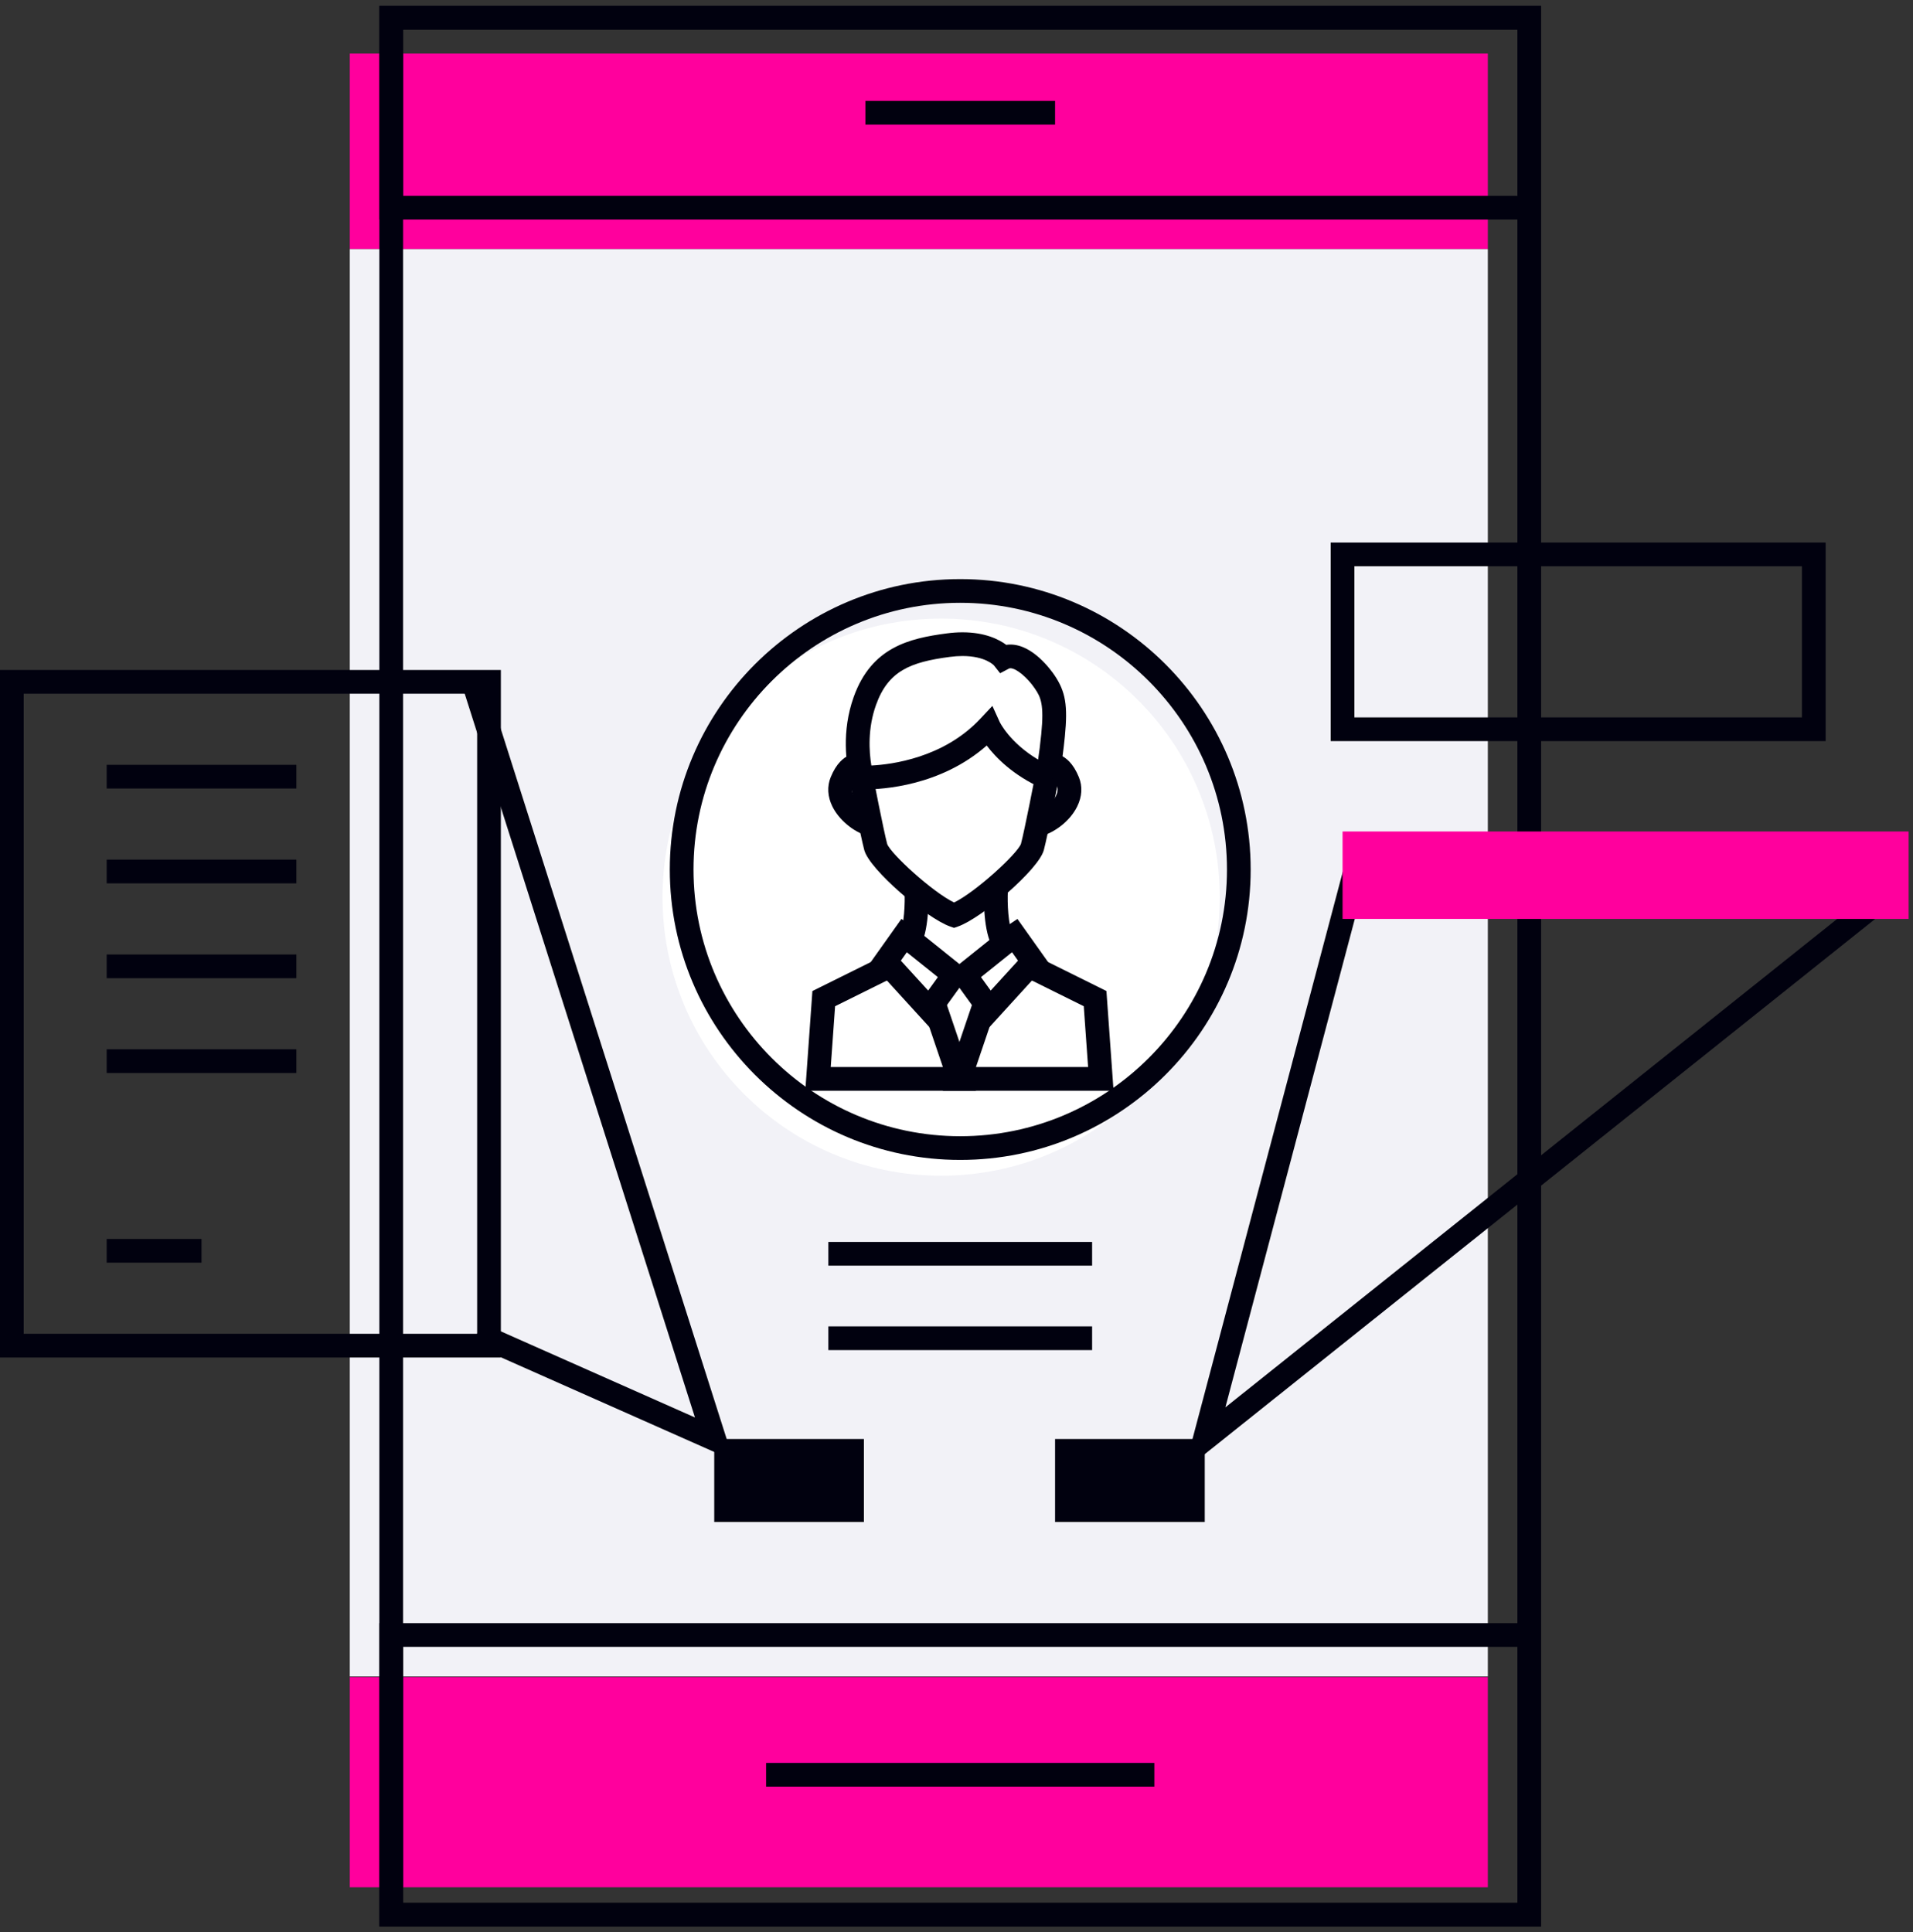 <?xml version="1.0" encoding="UTF-8"?>
<svg width="99px" height="100px" viewBox="0 0 99 100" version="1.1" xmlns="http://www.w3.org/2000/svg" xmlns:xlink="http://www.w3.org/1999/xlink">
    <rect x="0" y="0" width="99" height="100" fill="#333333" stroke="none"/>
    <!-- Generator: Sketch 63.1 (92452) - https://sketch.com -->
    <title>Icon_UX-Design-Black</title>
    <desc>Created with Sketch.</desc>
    <g id="Icons" stroke="none" stroke-width="1" fill="none" fill-rule="evenodd">
        <g id="Artboard-Copy-13" transform="translate(-641, -180)">
            <g id="Icon_UX-Design-Black" transform="translate(641, 180)">
                <polygon id="Fill-1" fill="#FF009D" points="18.102 12.892 76.997 12.892 76.997 2.773 18.102 2.773"></polygon>
                <polygon id="Fill-2" fill="#FF009D" points="18.102 97.675 76.997 97.675 76.997 86.796 18.102 86.796"></polygon>
                <polygon id="Fill-3" fill="#F2F2F7" points="18.102 86.762 76.997 86.762 76.997 12.892 18.102 12.892"></polygon>
                <path d="M19.632,99.706 L79.755,99.706 L79.755,0.307 L19.632,0.307 L19.632,99.706 Z M20.859,98.479 L78.527,98.479 L78.527,1.534 L20.859,1.534 L20.859,98.479 Z" id="Fill-5" fill="#01010F"></path>
                <path d="M19.632,11.362 L79.755,11.362 L79.755,0.307 L19.632,0.307 L19.632,11.362 Z M20.859,10.135 L78.527,10.135 L78.527,1.534 L20.859,1.534 L20.859,10.135 Z" id="Fill-6" fill="#01010F"></path>
                <path d="M19.632,99.706 L79.755,99.706 L79.755,84.005 L19.632,84.005 L19.632,99.706 Z M20.859,98.479 L78.527,98.479 L78.527,85.232 L20.859,85.232 L20.859,98.479 Z" id="Fill-7" fill="#01010F"></path>
                <polygon id="Fill-8" fill="#01010F" points="44.785 6.448 54.601 6.448 54.601 5.221 44.785 5.221"></polygon>
                <g id="Group-48" transform="translate(0, 28.012)">
                    <path d="M63.122,18.42 C63.122,26.383 56.667,32.837 48.705,32.837 C40.742,32.837 34.287,26.383 34.287,18.42 C34.287,10.458 40.742,4.003 48.705,4.003 C56.667,4.003 63.122,10.458 63.122,18.42" id="Fill-9" fill="#FFFFFF"></path>
                    <path d="M49.693,3.186 C42.082,3.186 35.89,9.378 35.89,16.99 C35.89,24.601 42.082,30.793 49.693,30.793 C57.305,30.793 63.497,24.601 63.497,16.99 C63.497,9.378 57.305,3.186 49.693,3.186 M49.693,32.02 C41.405,32.02 34.663,25.278 34.663,16.99 C34.663,8.702 41.405,1.959 49.693,1.959 C57.981,1.959 64.724,8.702 64.724,16.99 C64.724,25.278 57.981,32.02 49.693,32.02" id="Fill-11" fill="#01010F"></path>
                    <path d="M49.81,5.94 C49.601,5.94 49.38,5.956 49.151,5.986 C47.113,6.254 45.964,6.712 45.335,8.472 C44.898,9.694 44.974,10.881 45.094,11.607 C46.143,11.554 48.831,11.216 50.729,9.19 L51.357,8.521 L51.736,9.357 C51.74,9.366 52.252,10.425 53.723,11.3 C53.775,10.962 53.833,10.521 53.886,9.985 C54.04,8.429 53.86,8.073 53.553,7.62 C53.169,7.052 52.591,6.573 52.291,6.573 C52.26,6.573 52.236,6.579 52.21,6.592 L51.758,6.832 L51.44,6.429 C51.433,6.421 50.995,5.94 49.81,5.94 L49.81,5.94 Z M54.607,13.092 L53.926,12.786 C52.423,12.108 51.535,11.197 51.064,10.573 C48.681,12.669 45.676,12.843 44.757,12.843 C44.633,12.843 44.566,12.839 44.566,12.839 L44.111,12.816 L44,12.374 C43.792,11.532 43.539,9.854 44.18,8.059 C45.099,5.486 47.06,5.023 48.991,4.77 C49.273,4.732 49.548,4.713 49.81,4.713 C50.98,4.713 51.697,5.081 52.074,5.362 C52.145,5.351 52.218,5.346 52.291,5.346 C53.438,5.346 54.39,6.667 54.57,6.932 C55.146,7.784 55.266,8.495 55.108,10.105 C54.966,11.541 54.784,12.333 54.776,12.366 L54.607,13.092 Z" id="Fill-13" fill="#01010F"></path>
                    <path d="M49.374,20.01 L49.171,19.939 C47.947,19.51 44.995,16.993 44.727,15.982 C44.526,15.224 43.989,12.461 43.967,12.343 L45.171,12.11 C45.176,12.138 45.723,14.949 45.913,15.668 C46.09,16.164 48.249,18.154 49.374,18.696 C50.498,18.154 52.657,16.164 52.836,15.66 C53.025,14.949 53.571,12.138 53.576,12.11 L54.781,12.343 C54.758,12.461 54.221,15.224 54.02,15.982 C53.752,16.993 50.801,19.51 49.577,19.939 L49.374,20.01 Z" id="Fill-15" fill="#01010F"></path>
                    <path d="M44.892,15.246 C44.163,15.042 43.415,14.416 43.075,13.723 C42.825,13.211 42.796,12.687 42.992,12.207 C43.57,10.791 44.505,10.969 44.611,10.994 L44.328,12.188 C44.411,12.207 44.443,12.197 44.446,12.196 C44.445,12.196 44.296,12.26 44.128,12.67 C44.105,12.726 44.036,12.895 44.177,13.182 C44.384,13.605 44.88,13.969 45.221,14.063 L44.892,15.246 Z" id="Fill-17" fill="#01010F"></path>
                    <path d="M53.931,15.246 L53.603,14.063 C53.943,13.969 54.439,13.605 54.647,13.182 C54.788,12.895 54.718,12.726 54.696,12.67 C54.528,12.26 54.379,12.196 54.377,12.196 C54.381,12.197 54.414,12.207 54.496,12.188 L54.213,10.994 C54.318,10.969 55.254,10.791 55.832,12.207 C56.028,12.687 55.999,13.211 55.748,13.723 C55.351,14.532 54.528,15.08 53.931,15.246" id="Fill-19" fill="#01010F"></path>
                    <path d="M46.621,21.706 L48.033,23.254 L48.535,22.559 C47.974,22.109 47.35,21.608 46.929,21.272 L46.621,21.706 Z M48.144,25.197 L45.048,21.801 L46.648,19.548 L47.144,19.878 C47.172,19.897 47.226,19.933 49.758,21.968 L50.212,22.333 L48.144,25.197 Z" id="Fill-21" fill="#01010F"></path>
                    <path d="M47.662,20.894 L46.555,20.365 C46.799,19.854 46.842,18.714 46.812,18.116 L48.037,18.053 C48.047,18.243 48.12,19.935 47.662,20.894" id="Fill-23" fill="#01010F"></path>
                    <path d="M51.307,20.894 C50.849,19.935 50.922,18.243 50.932,18.053 L52.157,18.116 C52.127,18.714 52.17,19.854 52.414,20.365 L51.307,20.894 Z" id="Fill-25" fill="#01010F"></path>
                    <polygon id="Fill-27" fill="#01010F" points="50.507 28.438 41.675 28.438 42.043 23.278 45.768 21.43 46.313 22.529 43.217 24.065 42.992 27.211 48.795 27.211 47.74 24.099 48.903 23.705"></polygon>
                    <path d="M50.767,22.559 L51.27,23.254 L52.682,21.706 L52.373,21.271 C51.957,21.604 51.331,22.107 50.767,22.559 L50.767,22.559 Z M51.159,25.197 L49.09,22.333 L49.545,21.967 C52.077,19.933 52.13,19.897 52.159,19.878 L52.654,19.548 L54.255,21.801 L51.159,25.197 Z" id="Fill-29" fill="#01010F"></path>
                    <polygon id="Fill-31" fill="#01010F" points="57.628 28.438 48.795 28.438 50.4 23.705 51.562 24.099 50.507 27.211 56.31 27.211 56.086 24.065 52.99 22.529 53.535 21.43 57.259 23.278"></polygon>
                    <polygon id="Fill-33" fill="#01010F" points="42.868 37.491 56.518 37.491 56.518 36.264 42.868 36.264"></polygon>
                    <polygon id="Fill-35" fill="#01010F" points="39.647 64.456 59.739 64.456 59.739 63.229 39.647 63.229"></polygon>
                    <polygon id="Fill-36" fill="#01010F" points="42.868 41.862 56.518 41.862 56.518 40.635 42.868 40.635"></polygon>
                    <polygon id="Fill-37" fill="#01010F" points="36.963 50.758 44.709 50.758 44.709 46.463 36.963 46.463"></polygon>
                    <polygon id="Fill-38" fill="#01010F" points="54.601 50.758 62.347 50.758 62.347 46.463 54.601 46.463"></polygon>
                    <path d="M1.227,41.018 L24.693,41.018 L24.693,7.89 L1.227,7.89 L1.227,41.018 Z M0,42.245 L25.92,42.245 L25.92,6.663 L0,6.663 L0,42.245 Z" id="Fill-39" fill="#01010F"></path>
                    <path d="M70.092,9.117 L93.252,9.117 L93.252,1.294 L70.092,1.294 L70.092,9.117 Z M68.865,10.344 L94.479,10.344 L94.479,0.067 L68.865,0.067 L68.865,10.344 Z" id="Fill-40" fill="#01010F"></path>
                    <polygon id="Fill-41" fill="#01010F" points="5.521 12.798 15.337 12.798 15.337 11.571 5.521 11.571"></polygon>
                    <polygon id="Fill-42" fill="#01010F" points="5.521 17.706 15.337 17.706 15.337 16.479 5.521 16.479"></polygon>
                    <polygon id="Fill-43" fill="#01010F" points="5.521 22.613 15.337 22.613 15.337 21.387 5.521 21.387"></polygon>
                    <polygon id="Fill-44" fill="#01010F" points="5.521 27.521 15.337 27.521 15.337 26.294 5.521 26.294"></polygon>
                    <polygon id="Fill-45" fill="#01010F" points="5.521 37.337 10.429 37.337 10.429 36.11 5.521 36.11"></polygon>
                    <polygon id="Fill-46" fill="#01010F" points="37.961 47.577 24.444 41.579 24.942 40.458 35.965 45.349 23.896 7.408 25.066 7.036"></polygon>
                    <polygon id="Fill-47" fill="#01010F" points="61.278 48.102 69.809 15.903 70.995 16.217 63.415 44.825 97.547 17.574 98.313 18.532"></polygon>
                    <polygon id="Fill-4" fill="#FF009D" points="69.479 19.546 98.773 19.546 98.773 15.021 69.479 15.021"></polygon>
                </g>
            </g>
        </g>
    </g>
</svg>
